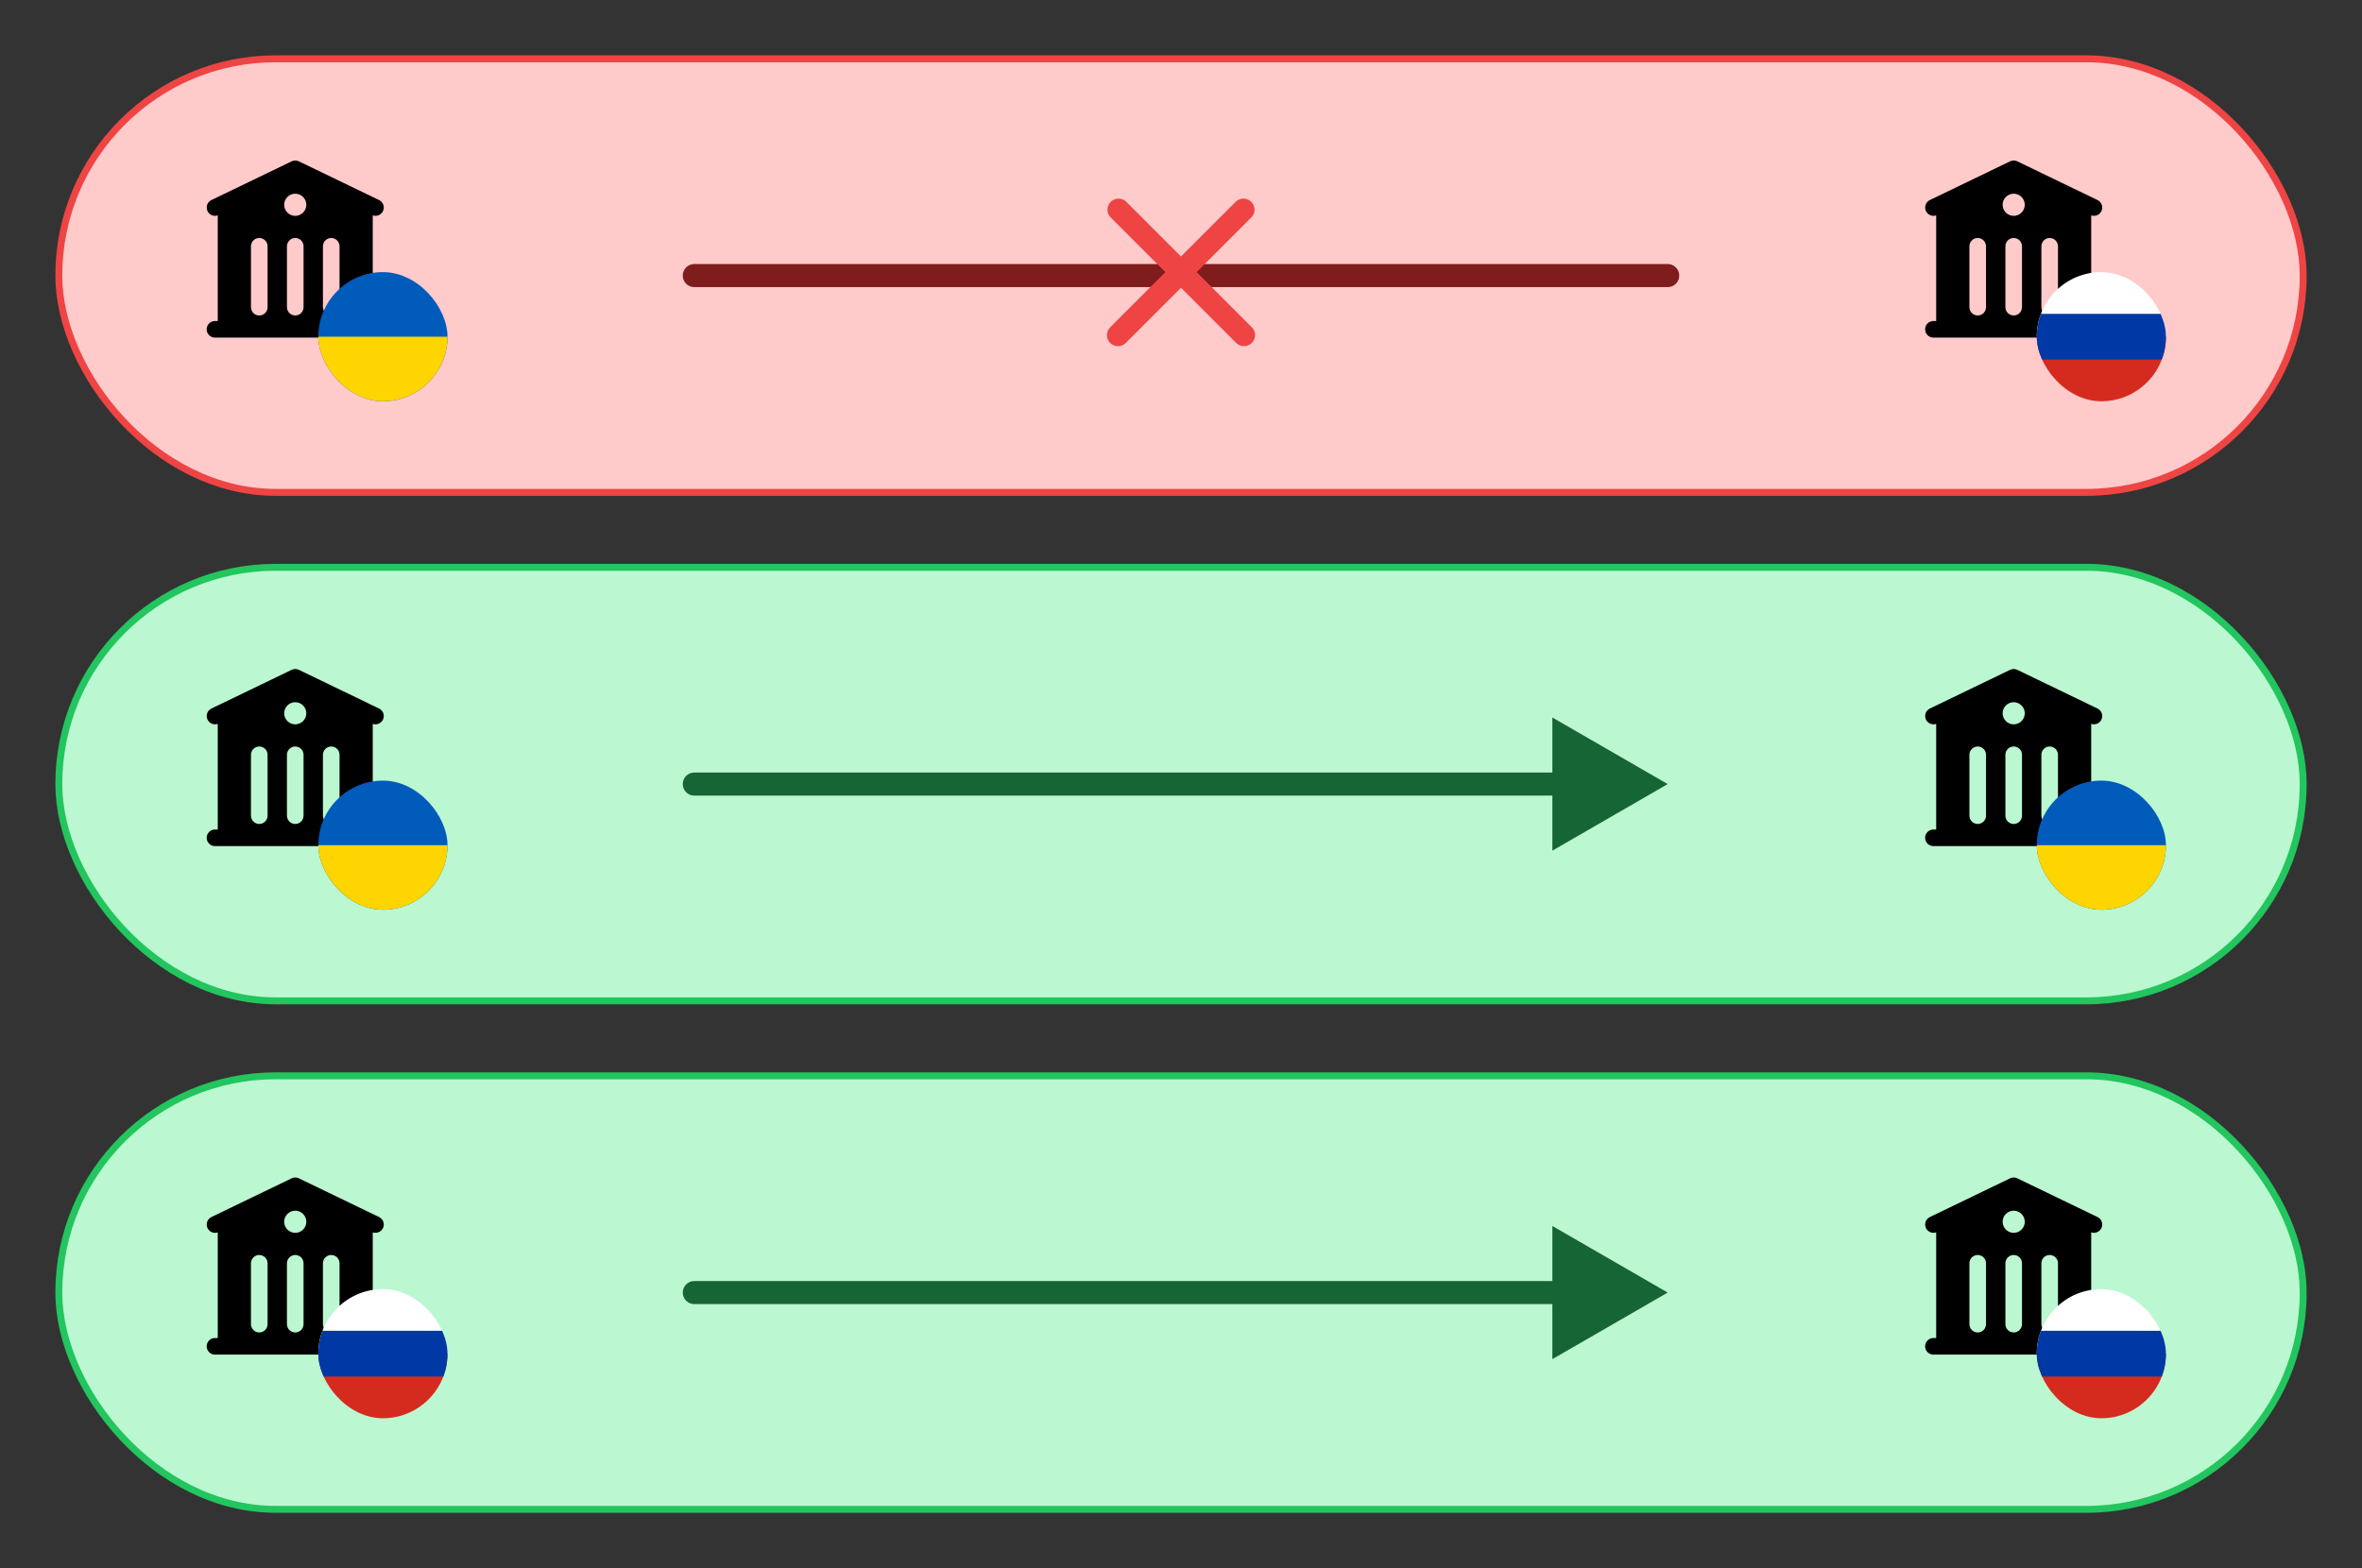 <svg width="1024" height="680" viewBox="0 0 1024 680" fill="none" xmlns="http://www.w3.org/2000/svg">
<rect x="0" y="0" width="1024" height="680" fill="#333333" stroke="none"/>
<rect x="25.5" y="25.5" width="973" height="188" rx="94" fill="#FECACA"/>
<path fill-rule="evenodd" clip-rule="evenodd" d="M126.435 69.96C126.923 69.725 127.458 69.602 128 69.602C128.542 69.602 129.077 69.725 129.565 69.96L164.365 86.76C165.188 87.164 165.826 87.866 166.15 88.724C166.473 89.582 166.456 90.531 166.103 91.378C165.751 92.224 165.088 92.904 164.251 93.279C163.414 93.653 162.466 93.695 161.6 93.394V139.2H162.8C163.755 139.2 164.67 139.579 165.346 140.255C166.021 140.93 166.4 141.845 166.4 142.8C166.4 143.755 166.021 144.671 165.346 145.346C164.67 146.021 163.755 146.4 162.8 146.4H93.2C92.245 146.4 91.329 146.021 90.654 145.346C89.979 144.671 89.6 143.755 89.6 142.8C89.6 141.845 89.979 140.93 90.654 140.255C91.329 139.579 92.245 139.2 93.2 139.2H94.4V93.394C93.534 93.695 92.585 93.653 91.749 93.279C90.912 92.904 90.249 92.224 89.896 91.378C89.544 90.531 89.527 89.582 89.85 88.724C90.173 87.866 90.812 87.164 91.635 86.76L126.435 69.96ZM132.8 88.8C132.8 90.073 132.294 91.294 131.394 92.194C130.494 93.094 129.273 93.6 128 93.6C126.727 93.6 125.506 93.094 124.606 92.194C123.706 91.294 123.2 90.073 123.2 88.8C123.2 87.527 123.706 86.306 124.606 85.406C125.506 84.506 126.727 84 128 84C129.273 84 130.494 84.506 131.394 85.406C132.294 86.306 132.8 87.527 132.8 88.8ZM116 106.8C116 105.845 115.621 104.93 114.946 104.255C114.27 103.579 113.355 103.2 112.4 103.2C111.445 103.2 110.529 103.579 109.854 104.255C109.179 104.93 108.8 105.845 108.8 106.8V133.2C108.8 134.155 109.179 135.071 109.854 135.746C110.529 136.421 111.445 136.8 112.4 136.8C113.355 136.8 114.27 136.421 114.946 135.746C115.621 135.071 116 134.155 116 133.2V106.8ZM131.6 106.8C131.6 105.845 131.221 104.93 130.546 104.255C129.87 103.579 128.955 103.2 128 103.2C127.045 103.2 126.129 103.579 125.454 104.255C124.779 104.93 124.4 105.845 124.4 106.8V133.2C124.4 134.155 124.779 135.071 125.454 135.746C126.129 136.421 127.045 136.8 128 136.8C128.955 136.8 129.87 136.421 130.546 135.746C131.221 135.071 131.6 134.155 131.6 133.2V106.8ZM147.2 106.8C147.2 105.845 146.821 104.93 146.146 104.255C145.47 103.579 144.555 103.2 143.6 103.2C142.645 103.2 141.729 103.579 141.054 104.255C140.379 104.93 140 105.845 140 106.8V133.2C140 134.155 140.379 135.071 141.054 135.746C141.729 136.421 142.645 136.8 143.6 136.8C144.555 136.8 145.47 136.421 146.146 135.746C146.821 135.071 147.2 134.155 147.2 133.2V106.8Z" fill="black"/>
<g clip-path="url(#clip0_1511_21)">
<path d="M194 118H138V174H194V118Z" fill="#005BBB"/>
<path d="M194 146H138V174H194V146Z" fill="#FFD500"/>
</g>
<path d="M301 119.5H723" stroke="#7F1D1D" stroke-width="10" stroke-linecap="round" stroke-linejoin="round"/>
<path fill-rule="evenodd" clip-rule="evenodd" d="M871.435 69.96C871.923 69.725 872.458 69.602 873 69.602C873.542 69.602 874.077 69.725 874.565 69.96L909.365 86.76C910.188 87.164 910.827 87.866 911.15 88.724C911.473 89.582 911.456 90.531 911.103 91.378C910.751 92.224 910.088 92.904 909.251 93.279C908.415 93.653 907.466 93.695 906.6 93.394V139.2H907.8C908.755 139.2 909.67 139.579 910.346 140.255C911.021 140.93 911.4 141.845 911.4 142.8C911.4 143.755 911.021 144.671 910.346 145.346C909.67 146.021 908.755 146.4 907.8 146.4H838.2C837.245 146.4 836.33 146.021 835.654 145.346C834.979 144.671 834.6 143.755 834.6 142.8C834.6 141.845 834.979 140.93 835.654 140.255C836.33 139.579 837.245 139.2 838.2 139.2H839.4V93.394C838.534 93.695 837.585 93.653 836.749 93.279C835.912 92.904 835.249 92.224 834.896 91.378C834.544 90.531 834.527 89.582 834.85 88.724C835.173 87.866 835.812 87.164 836.635 86.76L871.435 69.96ZM877.8 88.8C877.8 90.073 877.294 91.294 876.394 92.194C875.494 93.094 874.273 93.6 873 93.6C871.727 93.6 870.506 93.094 869.606 92.194C868.706 91.294 868.2 90.073 868.2 88.8C868.2 87.527 868.706 86.306 869.606 85.406C870.506 84.506 871.727 84 873 84C874.273 84 875.494 84.506 876.394 85.406C877.294 86.306 877.8 87.527 877.8 88.8ZM861 106.8C861 105.845 860.621 104.93 859.946 104.255C859.27 103.579 858.355 103.2 857.4 103.2C856.445 103.2 855.53 103.579 854.854 104.255C854.179 104.93 853.8 105.845 853.8 106.8V133.2C853.8 134.155 854.179 135.071 854.854 135.746C855.53 136.421 856.445 136.8 857.4 136.8C858.355 136.8 859.27 136.421 859.946 135.746C860.621 135.071 861 134.155 861 133.2V106.8ZM876.6 106.8C876.6 105.845 876.221 104.93 875.546 104.255C874.87 103.579 873.955 103.2 873 103.2C872.045 103.2 871.13 103.579 870.454 104.255C869.779 104.93 869.4 105.845 869.4 106.8V133.2C869.4 134.155 869.779 135.071 870.454 135.746C871.13 136.421 872.045 136.8 873 136.8C873.955 136.8 874.87 136.421 875.546 135.746C876.221 135.071 876.6 134.155 876.6 133.2V106.8ZM892.2 106.8C892.2 105.845 891.821 104.93 891.146 104.255C890.47 103.579 889.555 103.2 888.6 103.2C887.645 103.2 886.73 103.579 886.054 104.255C885.379 104.93 885 105.845 885 106.8V133.2C885 134.155 885.379 135.071 886.054 135.746C886.73 136.421 887.645 136.8 888.6 136.8C889.555 136.8 890.47 136.421 891.146 135.746C891.821 135.071 892.2 134.155 892.2 133.2V106.8Z" fill="black"/>
<g clip-path="url(#clip1_1511_21)">
<g clip-path="url(#clip2_1511_21)">
<path d="M956.5 116.25H865.5V146H956.5V116.25Z" fill="white"/>
<path d="M956.5 146H865.5V175.75H956.5V146Z" fill="#D52B1E"/>
<path d="M956.5 136.083H865.5V155.917H956.5V136.083Z" fill="#0039A6"/>
</g>
</g>
<path d="M488.192 87.409C487.282 86.561 486.078 86.099 484.835 86.121C483.591 86.143 482.405 86.647 481.525 87.526C480.646 88.406 480.142 89.592 480.12 90.836C480.098 92.079 480.56 93.283 481.408 94.193L505.216 118.001L481.408 141.809C480.936 142.248 480.558 142.778 480.296 143.367C480.033 143.956 479.892 144.591 479.881 145.236C479.869 145.88 479.988 146.52 480.229 147.118C480.471 147.716 480.83 148.259 481.286 148.714C481.742 149.17 482.285 149.53 482.882 149.771C483.48 150.012 484.12 150.131 484.765 150.12C485.409 150.108 486.045 149.967 486.634 149.705C487.222 149.442 487.752 149.064 488.192 148.593L512 124.785L535.808 148.593C536.247 149.064 536.777 149.442 537.366 149.705C537.955 149.967 538.59 150.108 539.235 150.12C539.879 150.131 540.52 150.012 541.117 149.771C541.715 149.53 542.258 149.17 542.714 148.714C543.169 148.259 543.529 147.716 543.77 147.118C544.012 146.52 544.13 145.88 544.119 145.236C544.107 144.591 543.966 143.956 543.704 143.367C543.442 142.778 543.063 142.248 542.592 141.809L518.784 118.001L542.592 94.193C543.44 93.283 543.901 92.079 543.879 90.836C543.857 89.592 543.354 88.406 542.474 87.526C541.595 86.647 540.408 86.143 539.165 86.121C537.921 86.099 536.718 86.561 535.808 87.409L512 111.217L488.192 87.409Z" fill="#EF4444"/>
<rect x="25.5" y="25.5" width="973" height="188" rx="94" stroke="#EF4444" stroke-width="3"/>
<rect x="25.5" y="246" width="973" height="188" rx="94" fill="#BBF7D0"/>
<path fill-rule="evenodd" clip-rule="evenodd" d="M126.435 290.46C126.923 290.225 127.458 290.102 128 290.102C128.542 290.102 129.077 290.225 129.565 290.46L164.365 307.26C165.188 307.664 165.826 308.366 166.15 309.224C166.473 310.082 166.456 311.031 166.103 311.878C165.751 312.724 165.088 313.404 164.251 313.779C163.414 314.153 162.466 314.194 161.6 313.894V359.7H162.8C163.755 359.7 164.67 360.079 165.346 360.755C166.021 361.43 166.4 362.345 166.4 363.3C166.4 364.255 166.021 365.171 165.346 365.846C164.67 366.521 163.755 366.9 162.8 366.9H93.2C92.245 366.9 91.329 366.521 90.654 365.846C89.979 365.171 89.6 364.255 89.6 363.3C89.6 362.345 89.979 361.43 90.654 360.755C91.329 360.079 92.245 359.7 93.2 359.7H94.4V313.894C93.534 314.194 92.585 314.153 91.749 313.779C90.912 313.404 90.249 312.724 89.896 311.878C89.544 311.031 89.527 310.082 89.85 309.224C90.173 308.366 90.812 307.664 91.635 307.26L126.435 290.46ZM132.8 309.3C132.8 310.573 132.294 311.794 131.394 312.694C130.494 313.594 129.273 314.1 128 314.1C126.727 314.1 125.506 313.594 124.606 312.694C123.706 311.794 123.2 310.573 123.2 309.3C123.2 308.027 123.706 306.806 124.606 305.906C125.506 305.006 126.727 304.5 128 304.5C129.273 304.5 130.494 305.006 131.394 305.906C132.294 306.806 132.8 308.027 132.8 309.3ZM116 327.3C116 326.345 115.621 325.43 114.946 324.755C114.27 324.079 113.355 323.7 112.4 323.7C111.445 323.7 110.529 324.079 109.854 324.755C109.179 325.43 108.8 326.345 108.8 327.3V353.7C108.8 354.655 109.179 355.571 109.854 356.246C110.529 356.921 111.445 357.3 112.4 357.3C113.355 357.3 114.27 356.921 114.946 356.246C115.621 355.571 116 354.655 116 353.7V327.3ZM131.6 327.3C131.6 326.345 131.221 325.43 130.546 324.755C129.87 324.079 128.955 323.7 128 323.7C127.045 323.7 126.129 324.079 125.454 324.755C124.779 325.43 124.4 326.345 124.4 327.3V353.7C124.4 354.655 124.779 355.571 125.454 356.246C126.129 356.921 127.045 357.3 128 357.3C128.955 357.3 129.87 356.921 130.546 356.246C131.221 355.571 131.6 354.655 131.6 353.7V327.3ZM147.2 327.3C147.2 326.345 146.821 325.43 146.146 324.755C145.47 324.079 144.555 323.7 143.6 323.7C142.645 323.7 141.729 324.079 141.054 324.755C140.379 325.43 140 326.345 140 327.3V353.7C140 354.655 140.379 355.571 141.054 356.246C141.729 356.921 142.645 357.3 143.6 357.3C144.555 357.3 145.47 356.921 146.146 356.246C146.821 355.571 147.2 354.655 147.2 353.7V327.3Z" fill="black"/>
<g clip-path="url(#clip3_1511_21)">
<path d="M194 338.5H138V394.5H194V338.5Z" fill="#005BBB"/>
<path d="M194 366.5H138V394.5H194V366.5Z" fill="#FFD500"/>
</g>
<path d="M301 335C298.239 335 296 337.239 296 340C296 342.761 298.239 345 301 345V335ZM723 340L673 311.132V368.868L723 340ZM301 345H678V335H301V345Z" fill="#166534"/>
<path fill-rule="evenodd" clip-rule="evenodd" d="M871.435 290.46C871.923 290.225 872.458 290.102 873 290.102C873.542 290.102 874.077 290.225 874.565 290.46L909.365 307.26C910.188 307.664 910.827 308.366 911.15 309.224C911.473 310.082 911.456 311.031 911.103 311.878C910.751 312.724 910.088 313.404 909.251 313.779C908.415 314.153 907.466 314.194 906.6 313.894V359.7H907.8C908.755 359.7 909.67 360.079 910.346 360.755C911.021 361.43 911.4 362.345 911.4 363.3C911.4 364.255 911.021 365.171 910.346 365.846C909.67 366.521 908.755 366.9 907.8 366.9H838.2C837.245 366.9 836.33 366.521 835.654 365.846C834.979 365.171 834.6 364.255 834.6 363.3C834.6 362.345 834.979 361.43 835.654 360.755C836.33 360.079 837.245 359.7 838.2 359.7H839.4V313.894C838.534 314.194 837.585 314.153 836.749 313.779C835.912 313.404 835.249 312.724 834.896 311.878C834.544 311.031 834.527 310.082 834.85 309.224C835.173 308.366 835.812 307.664 836.635 307.26L871.435 290.46ZM877.8 309.3C877.8 310.573 877.294 311.794 876.394 312.694C875.494 313.594 874.273 314.1 873 314.1C871.727 314.1 870.506 313.594 869.606 312.694C868.706 311.794 868.2 310.573 868.2 309.3C868.2 308.027 868.706 306.806 869.606 305.906C870.506 305.006 871.727 304.5 873 304.5C874.273 304.5 875.494 305.006 876.394 305.906C877.294 306.806 877.8 308.027 877.8 309.3ZM861 327.3C861 326.345 860.621 325.43 859.946 324.755C859.27 324.079 858.355 323.7 857.4 323.7C856.445 323.7 855.53 324.079 854.854 324.755C854.179 325.43 853.8 326.345 853.8 327.3V353.7C853.8 354.655 854.179 355.571 854.854 356.246C855.53 356.921 856.445 357.3 857.4 357.3C858.355 357.3 859.27 356.921 859.946 356.246C860.621 355.571 861 354.655 861 353.7V327.3ZM876.6 327.3C876.6 326.345 876.221 325.43 875.546 324.755C874.87 324.079 873.955 323.7 873 323.7C872.045 323.7 871.13 324.079 870.454 324.755C869.779 325.43 869.4 326.345 869.4 327.3V353.7C869.4 354.655 869.779 355.571 870.454 356.246C871.13 356.921 872.045 357.3 873 357.3C873.955 357.3 874.87 356.921 875.546 356.246C876.221 355.571 876.6 354.655 876.6 353.7V327.3ZM892.2 327.3C892.2 326.345 891.821 325.43 891.146 324.755C890.47 324.079 889.555 323.7 888.6 323.7C887.645 323.7 886.73 324.079 886.054 324.755C885.379 325.43 885 326.345 885 327.3V353.7C885 354.655 885.379 355.571 886.054 356.246C886.73 356.921 887.645 357.3 888.6 357.3C889.555 357.3 890.47 356.921 891.146 356.246C891.821 355.571 892.2 354.655 892.2 353.7V327.3Z" fill="black"/>
<g clip-path="url(#clip4_1511_21)">
<path d="M939 338.5H883V394.5H939V338.5Z" fill="#005BBB"/>
<path d="M939 366.5H883V394.5H939V366.5Z" fill="#FFD500"/>
</g>
<rect x="25.5" y="246" width="973" height="188" rx="94" stroke="#22C55E" stroke-width="3"/>
<rect x="25.5" y="466.5" width="973" height="188" rx="94" fill="#BBF7D0"/>
<path fill-rule="evenodd" clip-rule="evenodd" d="M126.435 510.96C126.923 510.725 127.458 510.602 128 510.602C128.542 510.602 129.077 510.725 129.565 510.96L164.365 527.76C165.188 528.164 165.826 528.866 166.15 529.724C166.473 530.582 166.456 531.531 166.103 532.378C165.751 533.224 165.088 533.904 164.251 534.279C163.414 534.653 162.466 534.694 161.6 534.394V580.2H162.8C163.755 580.2 164.67 580.579 165.346 581.255C166.021 581.93 166.4 582.845 166.4 583.8C166.4 584.755 166.021 585.671 165.346 586.346C164.67 587.021 163.755 587.4 162.8 587.4H93.2C92.245 587.4 91.329 587.021 90.654 586.346C89.979 585.671 89.6 584.755 89.6 583.8C89.6 582.845 89.979 581.93 90.654 581.255C91.329 580.579 92.245 580.2 93.2 580.2H94.4V534.394C93.534 534.694 92.585 534.653 91.749 534.279C90.912 533.904 90.249 533.224 89.896 532.378C89.544 531.531 89.527 530.582 89.85 529.724C90.173 528.866 90.812 528.164 91.635 527.76L126.435 510.96ZM132.8 529.8C132.8 531.073 132.294 532.294 131.394 533.194C130.494 534.094 129.273 534.6 128 534.6C126.727 534.6 125.506 534.094 124.606 533.194C123.706 532.294 123.2 531.073 123.2 529.8C123.2 528.527 123.706 527.306 124.606 526.406C125.506 525.506 126.727 525 128 525C129.273 525 130.494 525.506 131.394 526.406C132.294 527.306 132.8 528.527 132.8 529.8ZM116 547.8C116 546.845 115.621 545.93 114.946 545.255C114.27 544.579 113.355 544.2 112.4 544.2C111.445 544.2 110.529 544.579 109.854 545.255C109.179 545.93 108.8 546.845 108.8 547.8V574.2C108.8 575.155 109.179 576.071 109.854 576.746C110.529 577.421 111.445 577.8 112.4 577.8C113.355 577.8 114.27 577.421 114.946 576.746C115.621 576.071 116 575.155 116 574.2V547.8ZM131.6 547.8C131.6 546.845 131.221 545.93 130.546 545.255C129.87 544.579 128.955 544.2 128 544.2C127.045 544.2 126.129 544.579 125.454 545.255C124.779 545.93 124.4 546.845 124.4 547.8V574.2C124.4 575.155 124.779 576.071 125.454 576.746C126.129 577.421 127.045 577.8 128 577.8C128.955 577.8 129.87 577.421 130.546 576.746C131.221 576.071 131.6 575.155 131.6 574.2V547.8ZM147.2 547.8C147.2 546.845 146.821 545.93 146.146 545.255C145.47 544.579 144.555 544.2 143.6 544.2C142.645 544.2 141.729 544.579 141.054 545.255C140.379 545.93 140 546.845 140 547.8V574.2C140 575.155 140.379 576.071 141.054 576.746C141.729 577.421 142.645 577.8 143.6 577.8C144.555 577.8 145.47 577.421 146.146 576.746C146.821 576.071 147.2 575.155 147.2 574.2V547.8Z" fill="black"/>
<g clip-path="url(#clip5_1511_21)">
<g clip-path="url(#clip6_1511_21)">
<path d="M211.5 557.25H120.5V587H211.5V557.25Z" fill="white"/>
<path d="M211.5 587H120.5V616.75H211.5V587Z" fill="#D52B1E"/>
<path d="M211.5 577.083H120.5V596.917H211.5V577.083Z" fill="#0039A6"/>
</g>
</g>
<path d="M301 555.5C298.239 555.5 296 557.739 296 560.5C296 563.261 298.239 565.5 301 565.5V555.5ZM723 560.5L673 531.632V589.368L723 560.5ZM301 565.5H678V555.5H301V565.5Z" fill="#166534"/>
<path fill-rule="evenodd" clip-rule="evenodd" d="M871.435 510.96C871.923 510.725 872.458 510.602 873 510.602C873.542 510.602 874.077 510.725 874.565 510.96L909.365 527.76C910.188 528.164 910.827 528.866 911.15 529.724C911.473 530.582 911.456 531.531 911.103 532.378C910.751 533.224 910.088 533.904 909.251 534.279C908.415 534.653 907.466 534.694 906.6 534.394V580.2H907.8C908.755 580.2 909.67 580.579 910.346 581.255C911.021 581.93 911.4 582.845 911.4 583.8C911.4 584.755 911.021 585.671 910.346 586.346C909.67 587.021 908.755 587.4 907.8 587.4H838.2C837.245 587.4 836.33 587.021 835.654 586.346C834.979 585.671 834.6 584.755 834.6 583.8C834.6 582.845 834.979 581.93 835.654 581.255C836.33 580.579 837.245 580.2 838.2 580.2H839.4V534.394C838.534 534.694 837.585 534.653 836.749 534.279C835.912 533.904 835.249 533.224 834.896 532.378C834.544 531.531 834.527 530.582 834.85 529.724C835.173 528.866 835.812 528.164 836.635 527.76L871.435 510.96ZM877.8 529.8C877.8 531.073 877.294 532.294 876.394 533.194C875.494 534.094 874.273 534.6 873 534.6C871.727 534.6 870.506 534.094 869.606 533.194C868.706 532.294 868.2 531.073 868.2 529.8C868.2 528.527 868.706 527.306 869.606 526.406C870.506 525.506 871.727 525 873 525C874.273 525 875.494 525.506 876.394 526.406C877.294 527.306 877.8 528.527 877.8 529.8ZM861 547.8C861 546.845 860.621 545.93 859.946 545.255C859.27 544.579 858.355 544.2 857.4 544.2C856.445 544.2 855.53 544.579 854.854 545.255C854.179 545.93 853.8 546.845 853.8 547.8V574.2C853.8 575.155 854.179 576.071 854.854 576.746C855.53 577.421 856.445 577.8 857.4 577.8C858.355 577.8 859.27 577.421 859.946 576.746C860.621 576.071 861 575.155 861 574.2V547.8ZM876.6 547.8C876.6 546.845 876.221 545.93 875.546 545.255C874.87 544.579 873.955 544.2 873 544.2C872.045 544.2 871.13 544.579 870.454 545.255C869.779 545.93 869.4 546.845 869.4 547.8V574.2C869.4 575.155 869.779 576.071 870.454 576.746C871.13 577.421 872.045 577.8 873 577.8C873.955 577.8 874.87 577.421 875.546 576.746C876.221 576.071 876.6 575.155 876.6 574.2V547.8ZM892.2 547.8C892.2 546.845 891.821 545.93 891.146 545.255C890.47 544.579 889.555 544.2 888.6 544.2C887.645 544.2 886.73 544.579 886.054 545.255C885.379 545.93 885 546.845 885 547.8V574.2C885 575.155 885.379 576.071 886.054 576.746C886.73 577.421 887.645 577.8 888.6 577.8C889.555 577.8 890.47 577.421 891.146 576.746C891.821 576.071 892.2 575.155 892.2 574.2V547.8Z" fill="black"/>
<g clip-path="url(#clip7_1511_21)">
<g clip-path="url(#clip8_1511_21)">
<path d="M956.5 557.25H865.5V587H956.5V557.25Z" fill="white"/>
<path d="M956.5 587H865.5V616.75H956.5V587Z" fill="#D52B1E"/>
<path d="M956.5 577.083H865.5V596.917H956.5V577.083Z" fill="#0039A6"/>
</g>
</g>
<rect x="25.5" y="466.5" width="973" height="188" rx="94" stroke="#22C55E" stroke-width="3"/>
<defs>
<clipPath id="clip0_1511_21">
<rect x="138" y="118" width="56" height="56" rx="28" fill="white"/>
</clipPath>
<clipPath id="clip1_1511_21">
<rect x="883" y="118" width="56" height="56" rx="28" fill="white"/>
</clipPath>
<clipPath id="clip2_1511_21">
<rect width="91" height="59.5" fill="white" transform="translate(865.5 116.25)"/>
</clipPath>
<clipPath id="clip3_1511_21">
<rect x="138" y="338.5" width="56" height="56" rx="28" fill="white"/>
</clipPath>
<clipPath id="clip4_1511_21">
<rect x="883" y="338.5" width="56" height="56" rx="28" fill="white"/>
</clipPath>
<clipPath id="clip5_1511_21">
<rect x="138" y="559" width="56" height="56" rx="28" fill="white"/>
</clipPath>
<clipPath id="clip6_1511_21">
<rect width="91" height="59.5" fill="white" transform="translate(120.5 557.25)"/>
</clipPath>
<clipPath id="clip7_1511_21">
<rect x="883" y="559" width="56" height="56" rx="28" fill="white"/>
</clipPath>
<clipPath id="clip8_1511_21">
<rect width="91" height="59.5" fill="white" transform="translate(865.5 557.25)"/>
</clipPath>
</defs>
</svg>
